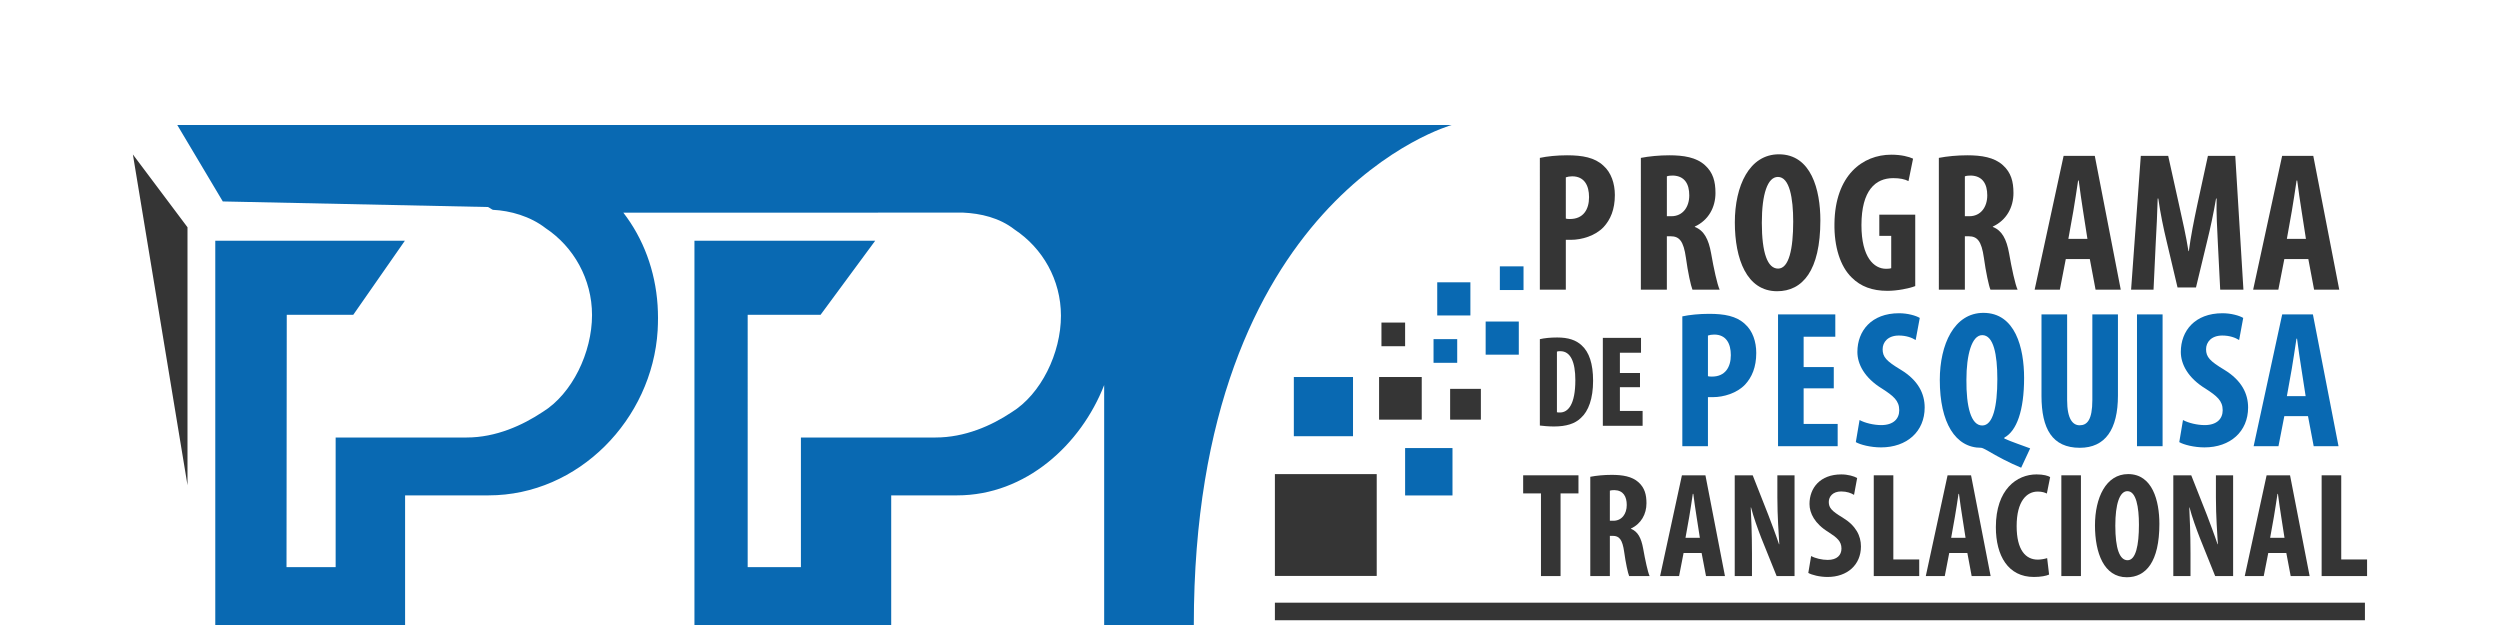 <?xml version="1.0" encoding="utf-8"?>
<!-- Generator: Adobe Illustrator 16.0.0, SVG Export Plug-In . SVG Version: 6.00 Build 0)  -->
<!DOCTYPE svg PUBLIC "-//W3C//DTD SVG 1.1//EN" "http://www.w3.org/Graphics/SVG/1.1/DTD/svg11.dtd">
<svg version="1.1" id="Layer_1" xmlns="http://www.w3.org/2000/svg" xmlns:xlink="http://www.w3.org/1999/xlink" x="0px" y="0px"
	 width="1080px" height="270px" viewBox="0 0 1080 270" enable-background="new 0 0 1080 270" xml:space="preserve">
<g>
	<g>
		<g>
			<path fill="#353535" d="M665.218,68.203c3.168-0.684,7.443-1.117,11.736-1.117c6.692,0,11.923,0.951,15.694,4.459
				c3.426,3.005,4.969,7.807,4.969,12.695c0,6.25-1.88,10.629-4.883,13.879c-3.605,3.775-9.424,5.482-14.06,5.482
				c-0.775,0-1.562,0-2.239,0v21.527h-11.219L665.218,68.203L665.218,68.203z M676.436,94.436c0.519,0.172,1.117,0.172,1.815,0.172
				c5.657,0,8.219-4.02,8.219-9.438c0-5.051-2.059-8.997-7.282-8.997c-1.025,0-2.073,0.178-2.752,0.432V94.436z"/>
			<path fill="#353535" d="M708.855,68.203c3.52-0.684,7.964-1.117,12.249-1.117c6.192,0,11.678,0.852,15.438,4.278
				c3.517,3.186,4.541,7.041,4.541,12.015c0,6.17-2.985,11.748-8.921,14.492v0.16c3.952,1.548,5.936,5.234,7.037,11.404
				c1.117,6.434,2.666,13.542,3.692,15.694h-11.751c-0.677-1.634-1.972-7.458-2.827-13.799c-1.018-7.207-2.84-9.265-6.602-9.265
				h-1.626v23.063h-11.231V68.203z M720.088,93.407h1.966c4.889,0,7.712-3.953,7.712-9.003c0-4.878-1.969-8.399-7.025-8.564
				c-0.938,0-2.057,0.077-2.651,0.334L720.088,93.407L720.088,93.407z"/>
			<path fill="#353535" d="M786.399,95.207c0,21.769-7.725,30.603-18.681,30.603c-13.128,0-18.269-13.885-18.269-29.745
				c0-15.774,6.263-29.404,19.031-29.404C782.459,66.661,786.399,82.012,786.399,95.207z M761.111,96.24
				c0,13.106,2.48,19.794,7.034,19.794c4.7,0,6.519-8.562,6.519-20.307c0-10.113-1.557-19.293-6.602-19.293
				C763.593,76.434,761.111,83.811,761.111,96.24z"/>
			<path fill="#353535" d="M827.384,123.584c-2.496,1.018-7.798,2.057-12.005,2.057c-6.607,0-11.575-1.895-15.432-5.741
				c-4.981-4.808-7.632-13.388-7.464-23.323c0.26-20.987,12.264-29.751,24.523-29.751c4.37,0,7.629,0.859,9.438,1.714l-1.981,9.7
				c-1.627-0.859-3.765-1.285-6.599-1.285c-7.627,0-13.718,5.231-13.718,20.309c0,13.891,5.396,18.85,10.62,18.85
				c1.037,0,1.804-0.08,2.239-0.245v-13.974h-5.146v-9.167h15.521v30.856H827.384z"/>
			<path fill="#353535" d="M837.582,68.203c3.506-0.684,7.969-1.117,12.257-1.117c6.171,0,11.656,0.852,15.422,4.278
				c3.515,3.186,4.555,7.041,4.555,12.015c0,6.17-2.997,11.748-8.917,14.492v0.16c3.948,1.548,5.92,5.234,7.028,11.404
				c1.11,6.434,2.654,13.542,3.673,15.694H859.87c-0.691-1.634-1.963-7.458-2.836-13.799c-1.023-7.207-2.837-9.265-6.597-9.265
				h-1.615v23.063h-11.239L837.582,68.203L837.582,68.203z M848.821,93.407h1.953c4.903,0,7.725-3.953,7.725-9.003
				c0-4.878-1.979-8.399-7.03-8.564c-0.945,0-2.049,0.077-2.646,0.334L848.821,93.407L848.821,93.407z"/>
			<path fill="#353535" d="M892.418,111.925l-2.563,13.205h-10.886l12.511-57.788h13.469l11.217,57.788h-10.881l-2.483-13.205
				H892.418z M901.765,103.177l-1.885-12.082c-0.588-3.514-1.363-9.264-1.873-13.119h-0.262c-0.602,3.855-1.459,9.866-2.061,13.199
				l-2.15,12.002H901.765z"/>
			<path fill="#353535" d="M958.105,104.89c-0.274-5.483-0.701-12.931-0.526-19.116h-0.245c-1.034,6.185-2.578,13.296-3.691,17.742
				l-4.98,20.668h-7.969l-4.803-20.324c-1.119-4.625-2.658-11.821-3.511-18.086h-0.258c-0.179,6.265-0.513,13.548-0.851,19.279
				l-0.946,20.076h-9.693l4.192-57.788h11.835l4.639,20.925c1.624,7.277,3.088,13.713,4.12,20.226h0.158
				c0.856-6.427,2.15-12.949,3.699-20.226l4.545-20.925h11.817l3.521,57.788h-10.033L958.105,104.89z"/>
			<path fill="#353535" d="M986.828,111.925l-2.582,13.205h-10.885l12.52-57.788h13.458l11.219,57.788h-10.871l-2.487-13.205
				H986.828z M996.158,103.177l-1.88-12.082c-0.595-3.514-1.373-9.264-1.886-13.119h-0.263c-0.594,3.855-1.453,9.866-2.059,13.199
				l-2.142,12.002H996.158z"/>
			<path fill="#353535" d="M665.218,146.52c1.852-0.452,4.556-0.729,7.489-0.729c4.807,0,8.113,1.123,10.547,3.379
				c3.263,2.93,4.962,7.952,4.962,15.336c0,7.664-1.979,13.131-5.304,16.068c-2.535,2.479-6.318,3.664-11.621,3.664
				c-2.311,0-4.614-0.232-6.073-0.404V146.52L665.218,146.52z M672.594,178.092c0.344,0.108,0.901,0.108,1.307,0.108
				c3.544,0,6.647-3.495,6.647-13.978c0-7.782-2.029-12.51-6.485-12.51c-0.51,0-1.018,0-1.469,0.166V178.092z"/>
			<path fill="#353535" d="M708.48,167.266h-8.684v10.257h9.814v6.425h-17.185V145.95h16.494v6.437h-9.125v8.736h8.684
				L708.48,167.266L708.48,167.266z"/>
			<path fill="#0969B2" d="M726.764,136.672c3.121-0.676,7.355-1.096,11.573-1.096c6.593,0,11.733,0.92,15.473,4.391
				c3.382,2.963,4.892,7.686,4.892,12.5c0,6.17-1.87,10.471-4.831,13.683c-3.542,3.72-9.271,5.413-13.844,5.413
				c-0.752,0-1.519,0-2.195,0v21.207h-11.066L726.764,136.672L726.764,136.672z M737.83,162.525
				c0.508,0.158,1.089,0.158,1.775,0.158c5.575,0,8.113-3.961,8.113-9.275c0-4.999-2.032-8.875-7.186-8.875
				c-1.009,0-2.025,0.166-2.704,0.417L737.83,162.525L737.83,162.525z"/>
			<path fill="#0969B2" d="M792.192,167.76h-13.02v15.379h14.702v9.631H768.11v-56.944h24.743v9.636h-13.682v13.1h13.02
				L792.192,167.76L792.192,167.76z"/>
			<path fill="#0969B2" d="M803.33,181.448c2.281,1.267,6.15,2.194,9.371,2.194c5.237,0,7.773-2.705,7.773-6.424
				c0-4.133-2.536-6.166-7.352-9.287c-7.764-4.732-10.729-10.733-10.729-15.885c0-9.117,6.077-16.729,17.988-16.729
				c3.733,0,7.265,1.015,8.96,2.023l-1.775,9.555c-1.606-1.02-4.054-1.946-7.271-1.946c-4.729,0-6.998,2.871-6.998,5.913
				c0,3.385,1.671,5.158,7.845,8.868c7.521,4.563,10.317,10.31,10.317,16.317c0,10.383-7.69,17.225-18.855,17.225
				c-4.547,0-9.021-1.178-10.889-2.278L803.33,181.448z"/>
			<path fill="#0969B2" d="M873.142,202.055c-4.9-2.021-10.387-4.9-14.612-7.432c-1.267-0.684-2.201-1.18-2.714-1.18
				c-11.052,0-17.823-10.729-17.823-29.305c0-15.301,6.175-28.983,18.849-28.983c13.781,0,17.569,15.114,17.569,28.123
				c0,14.112-3.214,22.903-8.532,25.769v0.42c3.636,1.605,7.612,2.879,11.152,4.23L873.142,202.055z M862.85,163.782
				c0-10.635-1.625-19.006-6.521-19.006c-4.551,0-6.838,8.543-6.838,19.276c-0.097,11.557,1.94,19.76,6.838,19.76
				C860.982,183.813,862.85,175.609,862.85,163.782z"/>
			<path fill="#0969B2" d="M893,135.825v37.006c0,8.359,2.532,10.892,5.403,10.892c3.213,0,5.49-2.273,5.49-10.892v-37.006h11.059
				v35.056c0,14.618-5.473,22.563-16.461,22.563c-11.913,0-16.567-8.19-16.567-22.483v-35.136H893z"/>
			<path fill="#0969B2" d="M934.237,135.825v56.944H923.18v-56.944H934.237z"/>
			<path fill="#0969B2" d="M943.052,181.448c2.283,1.267,6.15,2.194,9.364,2.194c5.239,0,7.785-2.705,7.785-6.424
				c0-4.133-2.546-6.166-7.354-9.287c-7.777-4.732-10.734-10.733-10.734-15.885c0-9.117,6.073-16.729,18-16.729
				c3.715,0,7.266,1.015,8.959,2.023l-1.77,9.555c-1.606-1.02-4.082-1.946-7.277-1.946c-4.738,0-7.007,2.871-7.007,5.913
				c0,3.385,1.687,5.158,7.853,8.868c7.511,4.563,10.308,10.31,10.308,16.317c0,10.383-7.7,17.225-18.84,17.225
				c-4.563,0-9.028-1.178-10.896-2.278L943.052,181.448z"/>
			<path fill="#0969B2" d="M986.828,179.76l-2.532,13.01h-10.729l12.339-56.943h13.27l11.069,56.943h-10.729l-2.463-13.01H986.828z
				 M996.039,171.135l-1.85-11.916c-0.598-3.446-1.354-9.113-1.863-12.91h-0.25c-0.594,3.797-1.449,9.711-2.028,13.009
				l-2.116,11.817H996.039L996.039,171.135z"/>
			<path fill="#353535" d="M665.698,213.149h-7.693v-7.816h23.894v7.816h-7.74v35.712h-8.459L665.698,213.149L665.698,213.149z"/>
			<path fill="#353535" d="M687.004,205.971c2.644-0.519,6.011-0.832,9.222-0.832c4.666,0,8.8,0.642,11.646,3.232
				c2.621,2.383,3.404,5.292,3.404,9.033c0,4.654-2.26,8.848-6.71,10.922v0.12c2.975,1.155,4.45,3.946,5.289,8.589
				c0.856,4.846,2.019,10.202,2.776,11.825h-8.843c-0.519-1.231-1.486-5.632-2.138-10.397c-0.761-5.418-2.119-6.978-4.962-6.978
				h-1.231v17.375h-8.455v-42.89H687.004z M695.459,224.971h1.486c3.687,0,5.81-2.983,5.81-6.797c0-3.674-1.489-6.328-5.291-6.447
				c-0.711,0-1.553,0.062-2.005,0.255V224.971z"/>
			<path fill="#353535" d="M727.301,238.91l-1.936,9.951h-8.201l9.425-43.528h10.158l8.435,43.528h-8.19l-1.893-9.951H727.301z
				 M734.341,232.33l-1.422-9.107c-0.455-2.646-1.033-6.974-1.41-9.883h-0.216c-0.441,2.909-1.096,7.424-1.542,9.95l-1.615,9.04
				H734.341z"/>
			<path fill="#353535" d="M749.402,248.861v-43.528h7.766l6.713,17.046c1.284,3.358,3.419,8.969,4.645,12.721h0.13
				c-0.252-4.588-0.834-12.137-0.834-20.142v-9.625h7.421v43.528h-7.739l-6.657-16.531c-1.419-3.689-3.419-9.179-4.389-13.107
				h-0.135c0.198,4.385,0.527,11.097,0.527,19.816v9.822H749.402z"/>
			<path fill="#353535" d="M782.41,240.207c1.735,0.975,4.721,1.676,7.158,1.676c4.013,0,5.945-2.063,5.945-4.9
				c0-3.17-1.934-4.721-5.614-7.116c-5.943-3.612-8.196-8.188-8.196-12.132c0-6.979,4.64-12.79,13.746-12.79
				c2.84,0,5.564,0.784,6.841,1.558l-1.349,7.286c-1.228-0.772-3.104-1.483-5.561-1.483c-3.591,0-5.346,2.197-5.346,4.525
				c0,2.575,1.276,3.936,5.995,6.777c5.754,3.492,7.895,7.88,7.895,12.458c0,7.95-5.896,13.183-14.413,13.183
				c-3.483,0-6.908-0.912-8.327-1.746L782.41,240.207z"/>
			<path fill="#353535" d="M809.464,205.333h8.458v36.354h11.183v7.174h-19.641V205.333z"/>
			<path fill="#353535" d="M1002.947,205.333h8.467v36.354h11.162v7.174h-19.629V205.333L1002.947,205.333z"/>
			<path fill="#353535" d="M842.065,238.91l-1.92,9.951h-8.202l9.41-43.528h10.142l8.454,43.528h-8.192l-1.855-9.951H842.065z
				 M849.117,232.33l-1.419-9.107c-0.453-2.646-1.036-6.974-1.413-9.883h-0.205c-0.461,2.909-1.089,7.424-1.566,9.95l-1.612,9.04
				H849.117z"/>
			<path fill="#353535" d="M885.207,248.213c-1.217,0.572-3.614,1.034-6.576,1.034c-11.119,0-16.42-9.171-16.42-21.507
				c0-16.396,9.115-22.797,17.566-22.797c2.977,0,5.051,0.582,5.887,1.162l-1.423,7.105c-0.963-0.449-2.06-0.851-3.939-0.851
				c-4.783,0-9.113,4.134-9.113,14.918c0,10.407,3.94,14.478,9.113,14.478c1.42,0,3.025-0.322,4.068-0.646L885.207,248.213z"/>
			<path fill="#353535" d="M898.962,205.333v43.528h-8.457v-43.528H898.962z"/>
			<path fill="#353535" d="M932.854,226.316c0,16.402-5.802,23.058-14.06,23.058c-9.888,0-13.764-10.464-13.764-22.413
				c0-11.877,4.713-22.156,14.327-22.156C929.89,204.805,932.854,216.379,932.854,226.316z M913.815,227.098
				c0,9.884,1.864,14.922,5.288,14.922c3.564,0,4.917-6.467,4.917-15.313c0-7.626-1.179-14.528-4.978-14.528
				C915.68,212.178,913.815,217.733,913.815,227.098z"/>
			<path fill="#353535" d="M938.868,248.861v-43.528h7.751l6.729,17.046c1.27,3.358,3.4,8.969,4.633,12.721h0.136
				c-0.262-4.588-0.84-12.137-0.84-20.142v-9.625h7.43v43.528h-7.755l-6.64-16.531c-1.438-3.689-3.435-9.179-4.422-13.107h-0.12
				c0.192,4.385,0.526,11.097,0.526,19.816v9.822H938.868z"/>
			<path fill="#353535" d="M979.885,238.91l-1.951,9.951h-8.202l9.441-43.528h10.123l8.464,43.528h-8.191l-1.88-9.951H979.885z
				 M986.901,232.33l-1.415-9.107c-0.45-2.646-1.029-6.974-1.419-9.883h-0.185c-0.459,2.909-1.112,7.424-1.561,9.95l-1.617,9.04
				H986.901z"/>
		</g>
		<g>
			<polygon fill="#353535" points="81,209.604 81,98.181 57.406,66.725 			"/>
			<rect x="550.755" y="260.357" fill="#353535" width="470.894" height="7.587"/>
			<rect x="550.755" y="204.817" fill="#353535" width="43.988" height="43.987"/>
			<rect x="626.457" y="167.986" fill="#353535" width="13.279" height="13.303"/>
			<rect x="596.788" y="139.348" fill="#353535" width="10.221" height="10.219"/>
			<rect x="595.764" y="162.871" fill="#353535" width="18.426" height="18.418"/>
			<rect x="607.009" y="193.561" fill="#0969B2" width="20.467" height="20.472"/>
			<rect x="620.885" y="121.955" fill="#0969B2" width="14.326" height="14.323"/>
			<rect x="641.802" y="138.904" fill="#0969B2" width="14.319" height="14.314"/>
			<rect x="647.938" y="115.065" fill="#0969B2" width="10.225" height="10.229"/>
			<rect x="619.287" y="146.506" fill="#0969B2" width="10.228" height="10.228"/>
			<rect x="558.936" y="162.871" fill="#0969B2" width="25.565" height="25.574"/>
			<path fill="#0969B2" d="M76.582,54l19.666,33.026c0,0,114.106,2.396,114.563,2.412c0.214,0.006,1.879,1.173,2.103,1.204
				c7.475,0.353,16.188,2.774,22.821,7.951c12.054,8.003,20.023,21.965,20.023,37.521c0,16.138-8.562,34.04-21.389,41.892
				C225.765,183.723,214.248,189,201.62,189c-7.034,0-56.621,0-56.621,0v56h-21.225l0.104-109h28.728l22.296-32H93v166h82v-56
				c0,0,25.493,0,36.061,0c38.895,0,70.703-32.908,73.043-71.205c0.096-1.5,0.157-3.949,0.157-5.477c0-1.645-0.071-3.813-0.18-5.451
				c-0.993-14.952-6.153-28.813-14.798-39.997c27.232,0,143.739-0.029,144.191-0.016c0.229,0.016,2.396-0.021,2.617-0.002
				c7.474,0.356,15.591,2.136,22.215,7.315c12.06,7.994,20.023,21.674,20.023,37.23c0,16.139-8.571,33.905-21.39,41.75
				C428.337,183.881,416.824,189,404.184,189c-7.021,0-41.882,0-47.936,0c-0.479,0-10.251,0-10.251,0v37.771V245h-23V136h31.482
				l23.601-32H300v166h85v-56c0,0,17.906,0,28.476,0c29.68,0,53.524-21.988,63.524-47.65V270h38.727c0-185,111.407-216,111.407-216
				H76.582z"/>
		</g>
	</g>
</g>
</svg>
